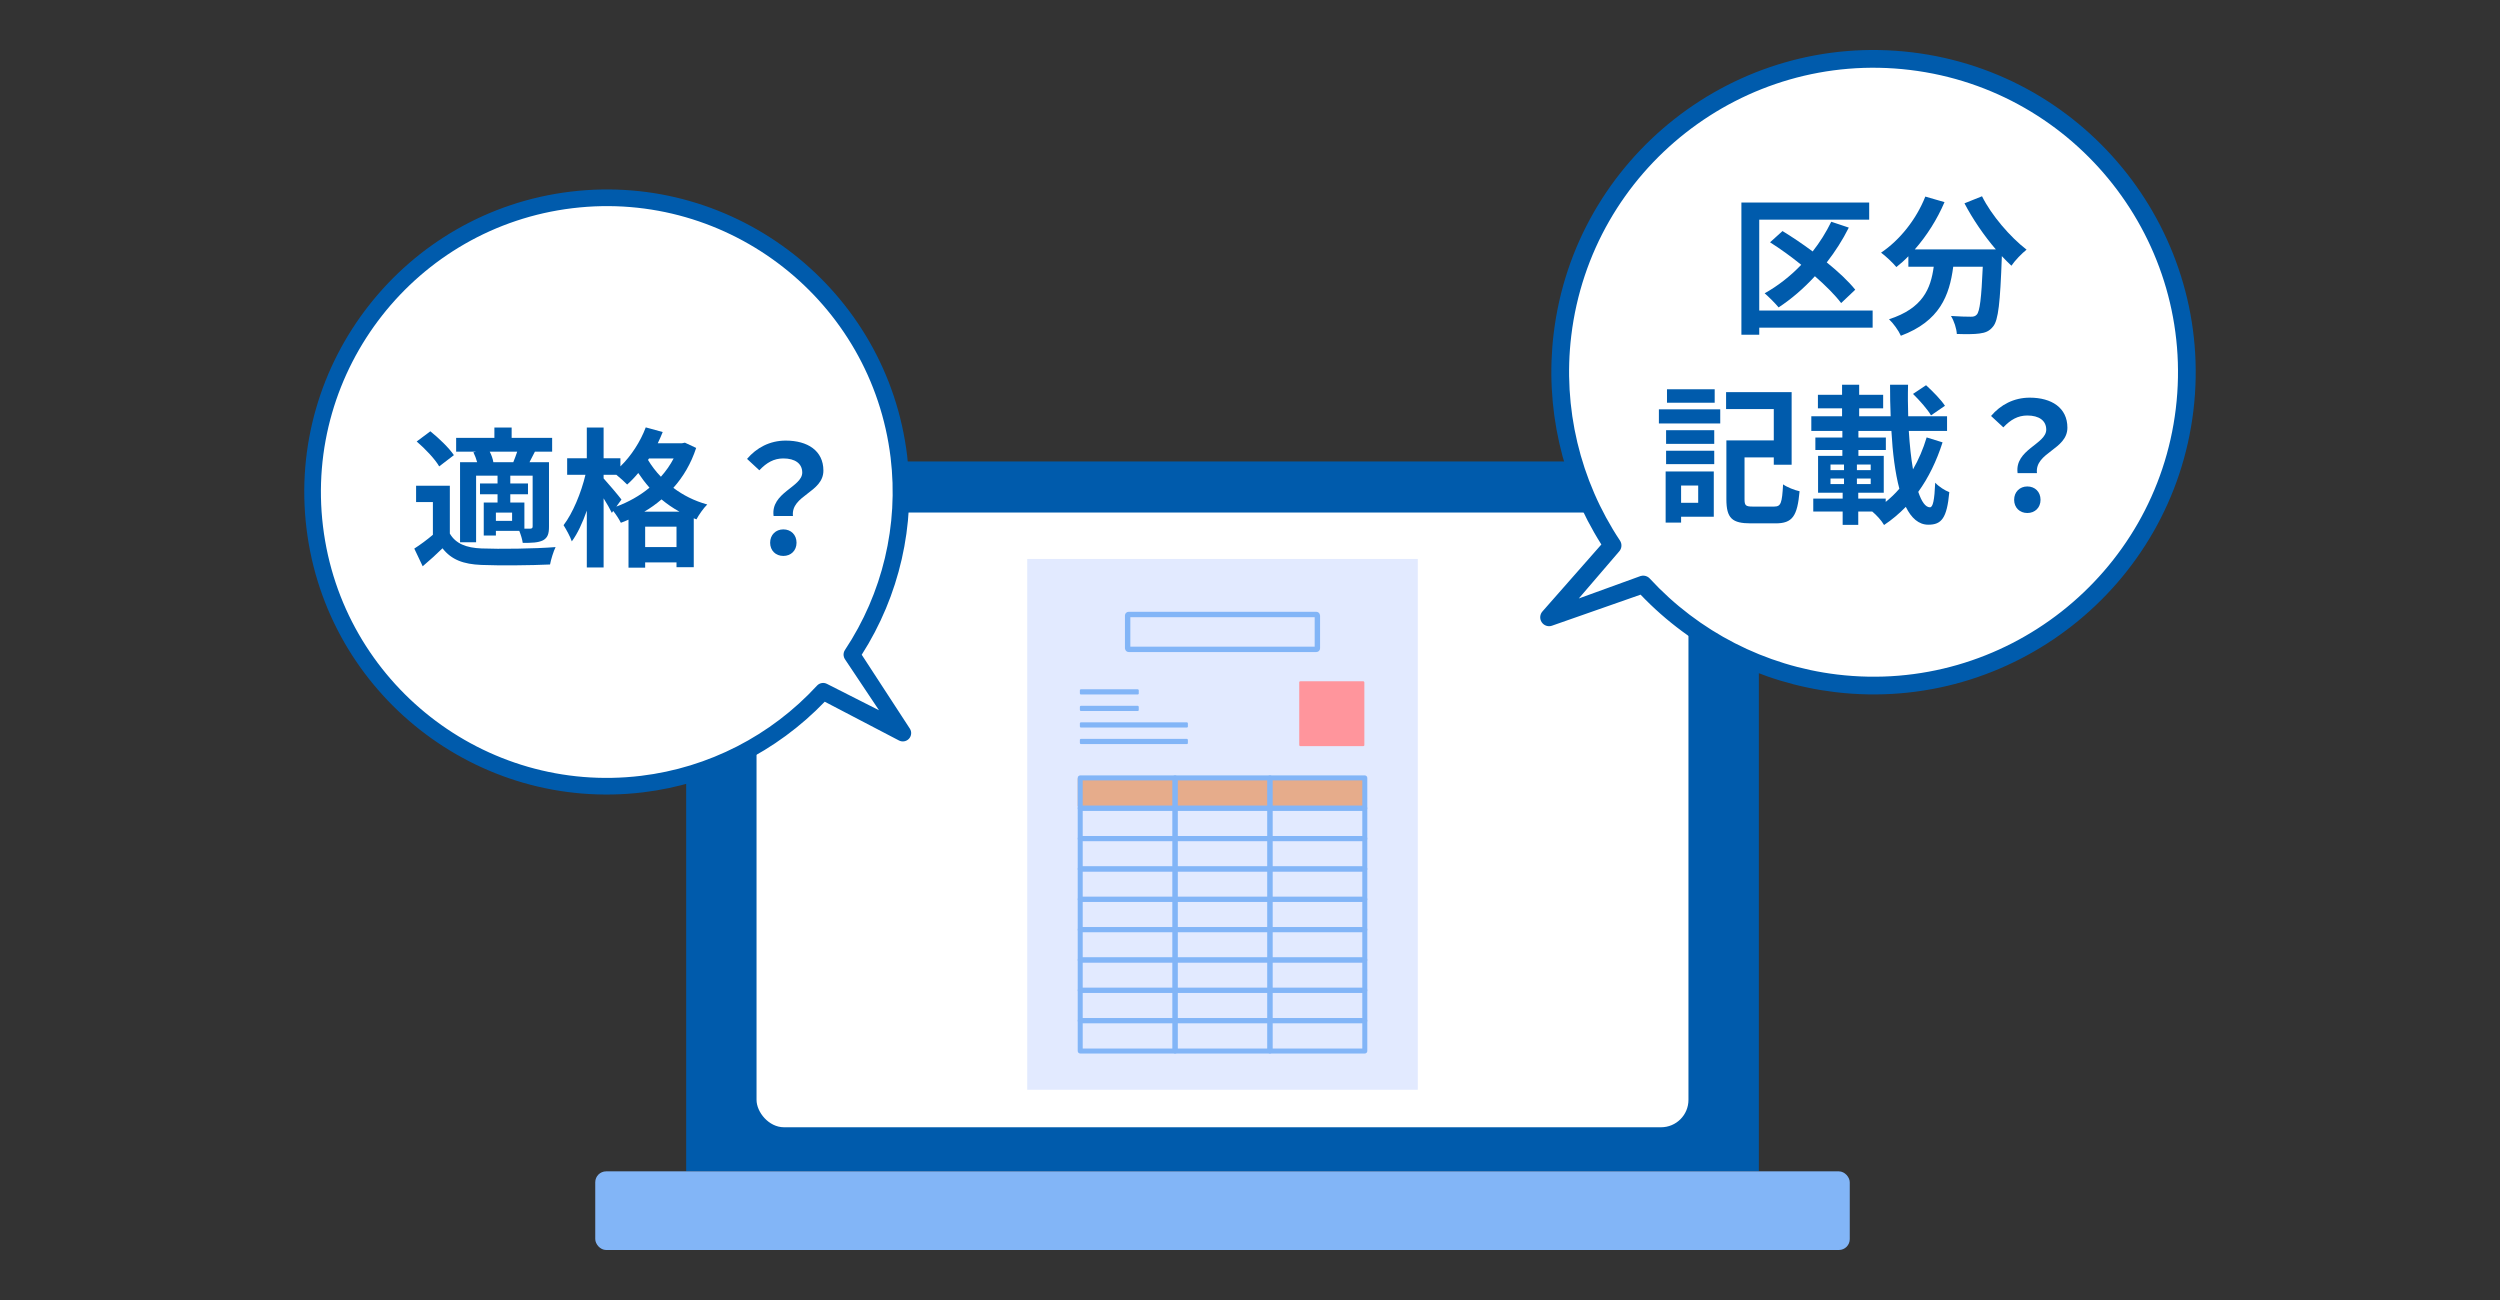 <?xml version="1.0" encoding="UTF-8"?><svg id="_レイヤー_1" xmlns="http://www.w3.org/2000/svg" width="250" height="130" viewBox="0 0 250 130"><rect x="0" y="0" width="250" height="130" fill="#333333" stroke="none"/><defs><style>.cls-1{fill:#e6ac8b;}.cls-1,.cls-2,.cls-3,.cls-4,.cls-5,.cls-6{stroke-width:0px;}.cls-2{fill:#005bac;}.cls-3{fill:#ff959c;}.cls-4{fill:#e2eaff;}.cls-5{fill:#fff;}.cls-6{fill:#82b5f7;}.cls-7{fill:none;stroke:#82b5f7;stroke-miterlimit:10;stroke-width:.54px;}</style></defs><path class="cls-2" d="m175.886,117.135V49.394c0-1.794-1.455-3.249-3.249-3.249h-100.772c-1.794,0-3.249,1.455-3.249,3.249v67.741h107.27Z"/><rect class="cls-6" x="59.525" y="117.135" width="125.451" height="7.865" rx="1.089" ry="1.089"/><rect class="cls-5" x="75.654" y="51.25" width="93.192" height="61.476" rx="2.739" ry="2.739"/><rect class="cls-4" x="102.722" y="55.897" width="39.057" height="53.078"/><rect class="cls-1" x="107.771" y="77.835" width="28.881" height="2.784"/><path class="cls-6" d="m117.507,84.109h-9.486c-.138,0-.25-.112-.25-.25v-3.034c0-.138.112-.25.25-.25h9.486c.138,0,.25.112.25.25v3.034c0,.138-.112.25-.25.25Zm-9.236-.5h8.986v-2.534h-8.986v2.534Z"/><path class="cls-6" d="m117.507,81.075h-9.486c-.138,0-.25-.112-.25-.25v-3.034c0-.138.112-.25.25-.25h9.486c.138,0,.25.112.25.25v3.034c0,.138-.112.25-.25.25Zm-9.236-.5h8.986v-2.534h-8.986v2.534Z"/><path class="cls-6" d="m126.994,84.109h-9.487c-.138,0-.25-.112-.25-.25v-3.034c0-.138.112-.25.25-.25h9.487c.138,0,.25.112.25.25v3.034c0,.138-.112.25-.25.25Zm-9.236-.5h8.986v-2.534h-8.986v2.534Z"/><path class="cls-6" d="m126.994,81.075h-9.487c-.138,0-.25-.112-.25-.25v-3.034c0-.138.112-.25.25-.25h9.487c.138,0,.25.112.25.25v3.034c0,.138-.112.25-.25.25Zm-9.236-.5h8.986v-2.534h-8.986v2.534Z"/><path class="cls-6" d="m136.48,84.109h-9.486c-.138,0-.25-.112-.25-.25v-3.034c0-.138.112-.25.25-.25h9.486c.138,0,.25.112.25.25v3.034c0,.138-.112.25-.25.25Zm-9.236-.5h8.986v-2.534h-8.986v2.534Z"/><path class="cls-6" d="m136.48,81.075h-9.486c-.138,0-.25-.112-.25-.25v-3.034c0-.138.112-.25.25-.25h9.486c.138,0,.25.112.25.25v3.034c0,.138-.112.25-.25.25Zm-9.236-.5h8.986v-2.534h-8.986v2.534Z"/><path class="cls-6" d="m117.507,87.144h-9.486c-.138,0-.25-.112-.25-.25v-3.035c0-.138.112-.25.25-.25h9.486c.138,0,.25.112.25.25v3.035c0,.138-.112.25-.25.25Zm-9.236-.5h8.986v-2.534h-8.986v2.534Z"/><path class="cls-6" d="m126.994,87.144h-9.487c-.138,0-.25-.112-.25-.25v-3.035c0-.138.112-.25.25-.25h9.487c.138,0,.25.112.25.25v3.035c0,.138-.112.25-.25.25Zm-9.236-.5h8.986v-2.534h-8.986v2.534Z"/><path class="cls-6" d="m136.48,87.144h-9.486c-.138,0-.25-.112-.25-.25v-3.035c0-.138.112-.25.25-.25h9.486c.138,0,.25.112.25.25v3.035c0,.138-.112.25-.25.25Zm-9.236-.5h8.986v-2.534h-8.986v2.534Z"/><path class="cls-6" d="m117.507,90.178h-9.486c-.138,0-.25-.112-.25-.25v-3.035c0-.138.112-.25.25-.25h9.486c.138,0,.25.112.25.25v3.035c0,.138-.112.25-.25.25Zm-9.236-.5h8.986v-2.534h-8.986v2.534Z"/><path class="cls-6" d="m126.994,90.178h-9.487c-.138,0-.25-.112-.25-.25v-3.035c0-.138.112-.25.25-.25h9.487c.138,0,.25.112.25.25v3.035c0,.138-.112.25-.25.25Zm-9.236-.5h8.986v-2.534h-8.986v2.534Z"/><path class="cls-6" d="m136.48,90.178h-9.486c-.138,0-.25-.112-.25-.25v-3.035c0-.138.112-.25.25-.25h9.486c.138,0,.25.112.25.25v3.035c0,.138-.112.25-.25.25Zm-9.236-.5h8.986v-2.534h-8.986v2.534Z"/><path class="cls-6" d="m117.507,93.213h-9.486c-.138,0-.25-.112-.25-.25v-3.035c0-.138.112-.25.25-.25h9.486c.138,0,.25.112.25.25v3.035c0,.138-.112.25-.25.25Zm-9.236-.5h8.986v-2.534h-8.986v2.534Z"/><path class="cls-6" d="m126.994,93.213h-9.487c-.138,0-.25-.112-.25-.25v-3.035c0-.138.112-.25.25-.25h9.487c.138,0,.25.112.25.25v3.035c0,.138-.112.25-.25.25Zm-9.236-.5h8.986v-2.534h-8.986v2.534Z"/><path class="cls-6" d="m136.48,93.213h-9.486c-.138,0-.25-.112-.25-.25v-3.035c0-.138.112-.25.25-.25h9.486c.138,0,.25.112.25.25v3.035c0,.138-.112.25-.25.25Zm-9.236-.5h8.986v-2.534h-8.986v2.534Z"/><path class="cls-6" d="m117.507,96.248h-9.486c-.138,0-.25-.112-.25-.25v-3.035c0-.138.112-.25.25-.25h9.486c.138,0,.25.112.25.25v3.035c0,.138-.112.25-.25.25Zm-9.236-.5h8.986v-2.534h-8.986v2.534Z"/><path class="cls-6" d="m126.994,96.248h-9.487c-.138,0-.25-.112-.25-.25v-3.035c0-.138.112-.25.25-.25h9.487c.138,0,.25.112.25.25v3.035c0,.138-.112.25-.25.25Zm-9.236-.5h8.986v-2.534h-8.986v2.534Z"/><path class="cls-6" d="m136.48,96.248h-9.486c-.138,0-.25-.112-.25-.25v-3.035c0-.138.112-.25.25-.25h9.486c.138,0,.25.112.25.25v3.035c0,.138-.112.25-.25.25Zm-9.236-.5h8.986v-2.534h-8.986v2.534Z"/><path class="cls-6" d="m117.507,99.282h-9.486c-.138,0-.25-.112-.25-.25v-3.034c0-.138.112-.25.25-.25h9.486c.138,0,.25.112.25.25v3.034c0,.138-.112.25-.25.25Zm-9.236-.5h8.986v-2.534h-8.986v2.534Z"/><path class="cls-6" d="m126.994,99.282h-9.487c-.138,0-.25-.112-.25-.25v-3.034c0-.138.112-.25.25-.25h9.487c.138,0,.25.112.25.25v3.034c0,.138-.112.25-.25.25Zm-9.236-.5h8.986v-2.534h-8.986v2.534Z"/><path class="cls-6" d="m136.48,99.282h-9.486c-.138,0-.25-.112-.25-.25v-3.034c0-.138.112-.25.25-.25h9.486c.138,0,.25.112.25.25v3.034c0,.138-.112.25-.25.25Zm-9.236-.5h8.986v-2.534h-8.986v2.534Z"/><path class="cls-6" d="m136.48,102.316h-9.486c-.138,0-.25-.112-.25-.25v-3.035c0-.138.112-.25.25-.25h9.486c.138,0,.25.112.25.25v3.035c0,.138-.112.25-.25.25Zm-9.236-.5h8.986v-2.534h-8.986v2.534Z"/><path class="cls-6" d="m136.48,105.351h-9.486c-.138,0-.25-.112-.25-.25v-3.035c0-.138.112-.25.25-.25h9.486c.138,0,.25.112.25.25v3.035c0,.138-.112.25-.25.25Zm-9.236-.5h8.986v-2.534h-8.986v2.534Z"/><path class="cls-6" d="m126.994,102.316h-9.486c-.138,0-.25-.112-.25-.25v-3.035c0-.138.112-.25.25-.25h9.486c.138,0,.25.112.25.25v3.035c0,.138-.112.25-.25.25Zm-9.236-.5h8.986v-2.534h-8.986v2.534Z"/><path class="cls-6" d="m126.994,105.351h-9.486c-.138,0-.25-.112-.25-.25v-3.035c0-.138.112-.25.25-.25h9.486c.138,0,.25.112.25.25v3.035c0,.138-.112.25-.25.25Zm-9.236-.5h8.986v-2.534h-8.986v2.534Z"/><path class="cls-6" d="m117.507,102.316h-9.486c-.138,0-.25-.112-.25-.25v-3.035c0-.138.112-.25.25-.25h9.486c.138,0,.25.112.25.25v3.035c0,.138-.112.25-.25.25Zm-9.236-.5h8.986v-2.534h-8.986v2.534Z"/><path class="cls-6" d="m117.507,105.351h-9.486c-.138,0-.25-.112-.25-.25v-3.035c0-.138.112-.25.25-.25h9.486c.138,0,.25.112.25.25v3.035c0,.138-.112.25-.25.25Zm-9.236-.5h8.986v-2.534h-8.986v2.534Z"/><rect class="cls-3" x="129.923" y="68.128" width="6.513" height="6.484" rx=".104" ry=".104"/><rect class="cls-6" x="107.987" y="68.929" width="5.889" height=".52" rx=".102" ry=".102"/><rect class="cls-6" x="107.987" y="70.582" width="5.889" height=".52" rx=".102" ry=".102"/><rect class="cls-6" x="107.987" y="72.235" width="10.802" height=".52" rx=".102" ry=".102"/><rect class="cls-7" x="112.764" y="61.449" width="18.973" height="3.487" rx=".102" ry=".102"/><rect class="cls-6" x="107.987" y="73.887" width="10.802" height=".52" rx=".102" ry=".102"/><path class="cls-5" d="m31.474,52.734c1.949,16.131,16.605,27.626,32.736,25.675,7.233-.875,13.528-4.31,18.104-9.282l7.813,4.367-4.939-8.032c3.739-5.628,5.575-12.561,4.701-19.794-1.949-16.131-16.605-27.626-32.736-25.675-16.131,1.951-27.628,16.61-25.679,32.741Z"/><path class="cls-2" d="m90.715,45.568c.841,6.959-.77,14.005-4.543,19.906l4.821,7.401c.201.32.154.738-.108,1.011-.263.274-.676.336-1.007.152l-7.404-3.867c-4.823,5.016-11.248,8.227-18.165,9.063-16.561,2.003-31.661-9.84-33.662-26.401-2.001-16.561,9.845-31.663,26.406-33.667,16.561-2.003,31.661,9.84,33.662,26.401Zm-6.354,19.994c-.023-.193.021-.393.132-.56,3.76-5.661,5.384-12.491,4.569-19.234-1.89-15.649-16.161-26.841-31.81-24.948-15.649,1.893-26.843,16.165-24.953,31.814,1.89,15.649,16.161,26.841,31.81,24.948,6.741-.815,12.989-4.018,17.591-9.019.261-.283.683-.351,1.019-.163l5.181,2.625-3.422-5.128c-.064-.104-.103-.219-.117-.336Z"/><path class="cls-2" d="m44.984,53.359c.585,1.005,1.635,1.425,3.165,1.485,1.8.075,5.34.03,7.41-.135-.21.42-.465,1.245-.555,1.74-1.86.09-5.04.12-6.87.045-1.785-.075-2.985-.51-3.885-1.665-.6.585-1.215,1.155-1.98,1.8l-.84-1.77c.585-.375,1.26-.87,1.86-1.38v-3.27h-1.68v-1.635h3.375v4.785Zm-1.065-6.72c-.42-.735-1.41-1.77-2.25-2.49l1.365-1.02c.84.675,1.875,1.665,2.355,2.385l-1.47,1.125Zm3.675-1.47h-1.98v-1.38h3.825v-1.035h1.725v1.035h4.05v1.38h-1.725c-.195.39-.375.735-.54,1.05h1.95v6.435c0,.72-.12,1.11-.6,1.38-.495.24-1.125.255-2.025.255-.045-.345-.195-.825-.345-1.2h-2.34v.465h-1.215v-3.3h1.38v-.825h-1.755v-1.08h1.755v-.78h-2.145v6.66h-1.605v-8.01h1.71c-.09-.33-.225-.69-.375-.99l.255-.06Zm3.735,1.05c.135-.315.27-.705.39-1.05h-2.745c.18.345.315.735.36,1.05h1.995Zm-.12,5.04h-1.62v.825h1.62v-.825Zm2.055-3.69h-2.235v.78h1.77v1.08h-1.77v.825h1.41v2.61h.6c.165-.015.225-.06.225-.24v-5.055Z"/><path class="cls-2" d="m69.616,44.794c-.51,1.56-1.29,2.88-2.28,3.99.945.72,2.085,1.305,3.39,1.665-.36.345-.855,1.05-1.08,1.485l-.27-.105v4.89h-1.725v-.48h-3.135v.525h-1.665v-4.8c-.255.12-.51.225-.765.315-.165-.345-.48-.825-.765-1.185l-.135.195c-.18-.375-.495-.93-.825-1.455v6.915h-1.68v-5.685c-.42,1.2-.93,2.31-1.5,3.075-.165-.495-.555-1.185-.825-1.62.915-1.185,1.77-3.255,2.19-5.04h-1.83v-1.65h1.965v-3.075h1.68v3.075h1.68v.81c1.065-1.035,1.995-2.459,2.535-3.9l1.695.465c-.15.375-.315.75-.495,1.125h2.415l.3-.06,1.125.525Zm-7.98,5.865c1.2-.45,2.34-1.08,3.315-1.89-.42-.48-.795-.975-1.125-1.47-.36.435-.735.825-1.11,1.155-.225-.24-.69-.66-1.08-.975h-1.275v.36c.405.435,1.53,1.77,1.785,2.115l-.51.705Zm6.315.51c-.66-.36-1.26-.78-1.8-1.229-.54.465-1.11.87-1.725,1.229h3.525Zm-.3,3.54v-2.04h-3.135v2.04h3.135Zm-2.745-8.865l-.105.15c.345.57.765,1.14,1.29,1.68.495-.555.93-1.17,1.275-1.83h-2.46Z"/><path class="cls-2" d="m80.224,47.254c0-.9-.72-1.41-1.89-1.41-.93,0-1.665.405-2.4,1.185l-1.229-1.14c.945-1.11,2.265-1.83,3.87-1.83,2.175,0,3.765,1.005,3.765,3,0,2.205-3.27,2.459-3.045,4.544h-1.935c-.315-2.355,2.865-2.895,2.865-4.35Zm-3.21,7.02c0-.795.57-1.335,1.32-1.335.765,0,1.32.54,1.32,1.335,0,.78-.555,1.32-1.32,1.32s-1.32-.54-1.32-1.32Z"/><path class="cls-5" d="m191.101,6.114c-17.18-2.073-32.785,10.174-34.856,27.354-.928,7.704,1.029,15.086,5.012,21.079l-6.498,6.975,9.56-3.073c4.874,5.294,11.58,8.951,19.284,9.88,17.18,2.073,32.785-10.174,34.855-27.354,2.07-17.18-10.178-32.788-27.358-34.861Z"/><path class="cls-2" d="m183.498,69.21c-7.411-.894-14.292-4.347-19.44-9.745l-8.878,3.111c-.382.127-.803-.027-1.019-.368-.217-.342-.176-.785.099-1.081l5.877-6.679c-3.966-6.26-5.659-13.721-4.771-21.087,2.126-17.638,18.204-30.256,35.841-28.128,17.638,2.128,30.257,18.209,28.132,35.848-2.126,17.638-18.204,30.256-35.841,28.128Zm-19.071-11.64c.205.025.401.121.546.279,4.902,5.324,11.556,8.735,18.737,9.601,16.667,2.011,31.861-9.913,33.87-26.58,2.009-16.667-9.917-31.864-26.584-33.875-16.667-2.011-31.861,9.913-33.87,26.58-.865,7.18.864,14.454,4.871,20.483.227.342.19.795-.089,1.095l-4.029,4.694,6.171-2.241c.124-.04.252-.051.377-.036Z"/><path class="cls-2" d="m187.265,32.766h-11.34v.705h-1.785v-13.215h12.779v1.71h-10.995v9.09h11.34v1.71Zm-3.15-2.46c-.6-.795-1.545-1.74-2.625-2.685-1.125,1.23-2.37,2.295-3.63,3.12-.3-.375-.99-1.065-1.395-1.41,1.32-.735,2.565-1.71,3.66-2.85-1.02-.825-2.1-1.605-3.12-2.25l1.245-1.125c.96.585,2.01,1.29,3.015,2.04.72-.915,1.35-1.92,1.86-2.97l1.755.585c-.615,1.23-1.365,2.4-2.205,3.48,1.155.93,2.175,1.89,2.85,2.73l-1.41,1.335Z"/><path class="cls-2" d="m198.202,19.626c.945,1.905,2.82,4.08,4.455,5.34-.48.375-1.17,1.095-1.515,1.605-.315-.285-.63-.615-.96-.96v.105c-.165,4.53-.345,6.3-.87,6.93-.375.48-.78.63-1.365.705-.51.075-1.38.075-2.265.045-.03-.54-.27-1.29-.585-1.8.825.06,1.605.075,1.98.075.27,0,.435-.03.6-.21.3-.315.465-1.65.6-4.785h-2.955c-.375,2.88-1.35,5.445-5.235,6.9-.225-.51-.75-1.245-1.185-1.65,3.39-1.095,4.17-3.06,4.47-5.25h-2.535v-1.05c-.39.405-.795.765-1.2,1.08-.33-.405-1.095-1.125-1.53-1.44,1.875-1.26,3.525-3.33,4.425-5.609l1.92.555c-.735,1.725-1.785,3.375-2.97,4.725h8.1c-1.185-1.38-2.31-3.03-3.135-4.605l1.755-.705Z"/><path class="cls-2" d="m165.889,40.936h6.135v1.41h-6.135v-1.41Zm5.49,10.739h-3.27v.585h-1.545v-5.115h4.815v4.53Zm-4.77-8.654h4.815v1.365h-4.815v-1.365Zm0,2.055h4.815v1.335h-4.815v-1.335Zm4.86-4.8h-4.77v-1.35h4.77v1.35Zm-3.36,8.28v1.725h1.71v-1.725h-1.71Zm9.314,2.1c.675,0,.78-.345.885-2.22.39.285,1.17.585,1.65.69-.225,2.49-.705,3.21-2.4,3.21h-2.475c-1.86,0-2.445-.495-2.445-2.415v-5.879h4.74v-3.135h-4.77v-1.695h6.555v7.26h-1.785v-.735h-2.925v4.185c0,.63.12.735.825.735h2.145Z"/><path class="cls-2" d="m194.256,44.236c-.6,1.875-1.41,3.54-2.43,4.95.33.975.72,1.545,1.17,1.545.3,0,.45-.72.525-2.46.375.405.975.78,1.41.945-.24,2.61-.78,3.255-2.1,3.255-.96,0-1.695-.66-2.25-1.785-.66.675-1.38,1.29-2.175,1.815-.255-.45-.75-.99-1.185-1.35h-1.395v1.335h-1.56v-1.335h-2.939v-1.29h2.939v-.585h-2.459v-3.689h2.43v-.585h-2.7v-1.245h2.7v-.66h-3.105v-1.47h3.075v-.795h-2.415v-1.35h2.415v-1.005h1.71v1.005h2.399v1.35h-2.399v.795h3.149c-.045-1.035-.06-2.085-.06-3.15h1.8c-.03,1.08-.015,2.13.015,3.15h3.885v1.47h-3.825c.09,1.425.225,2.73.42,3.84.555-.96,1.02-2.04,1.365-3.195l1.59.495Zm-11.205,2.775h1.35v-.555h-1.35v.555Zm0,1.395h1.35v-.555h-1.35v.555Zm4.02-1.395v-.555h-1.38v.555h1.38Zm0,1.395v-.555h-1.38v.555h1.38Zm1.5,1.785c.48-.39.945-.825,1.365-1.32-.42-1.575-.675-3.585-.795-5.775h-3.3v.66h2.745v1.245h-2.745v.585h2.535v3.689h-2.55v.585h2.745v.33Zm4.53-8.654c-.33-.585-1.155-1.515-1.8-2.145l1.305-.87c.66.6,1.5,1.455,1.89,2.055l-1.395.96Z"/><path class="cls-2" d="m204.624,42.961c0-.9-.72-1.41-1.89-1.41-.93,0-1.665.405-2.4,1.185l-1.229-1.14c.945-1.11,2.265-1.83,3.87-1.83,2.175,0,3.765,1.005,3.765,3,0,2.205-3.27,2.46-3.045,4.545h-1.935c-.315-2.355,2.865-2.895,2.865-4.35Zm-3.21,7.02c0-.795.57-1.335,1.32-1.335.765,0,1.32.54,1.32,1.335,0,.78-.555,1.32-1.32,1.32s-1.32-.54-1.32-1.32Z"/></svg>